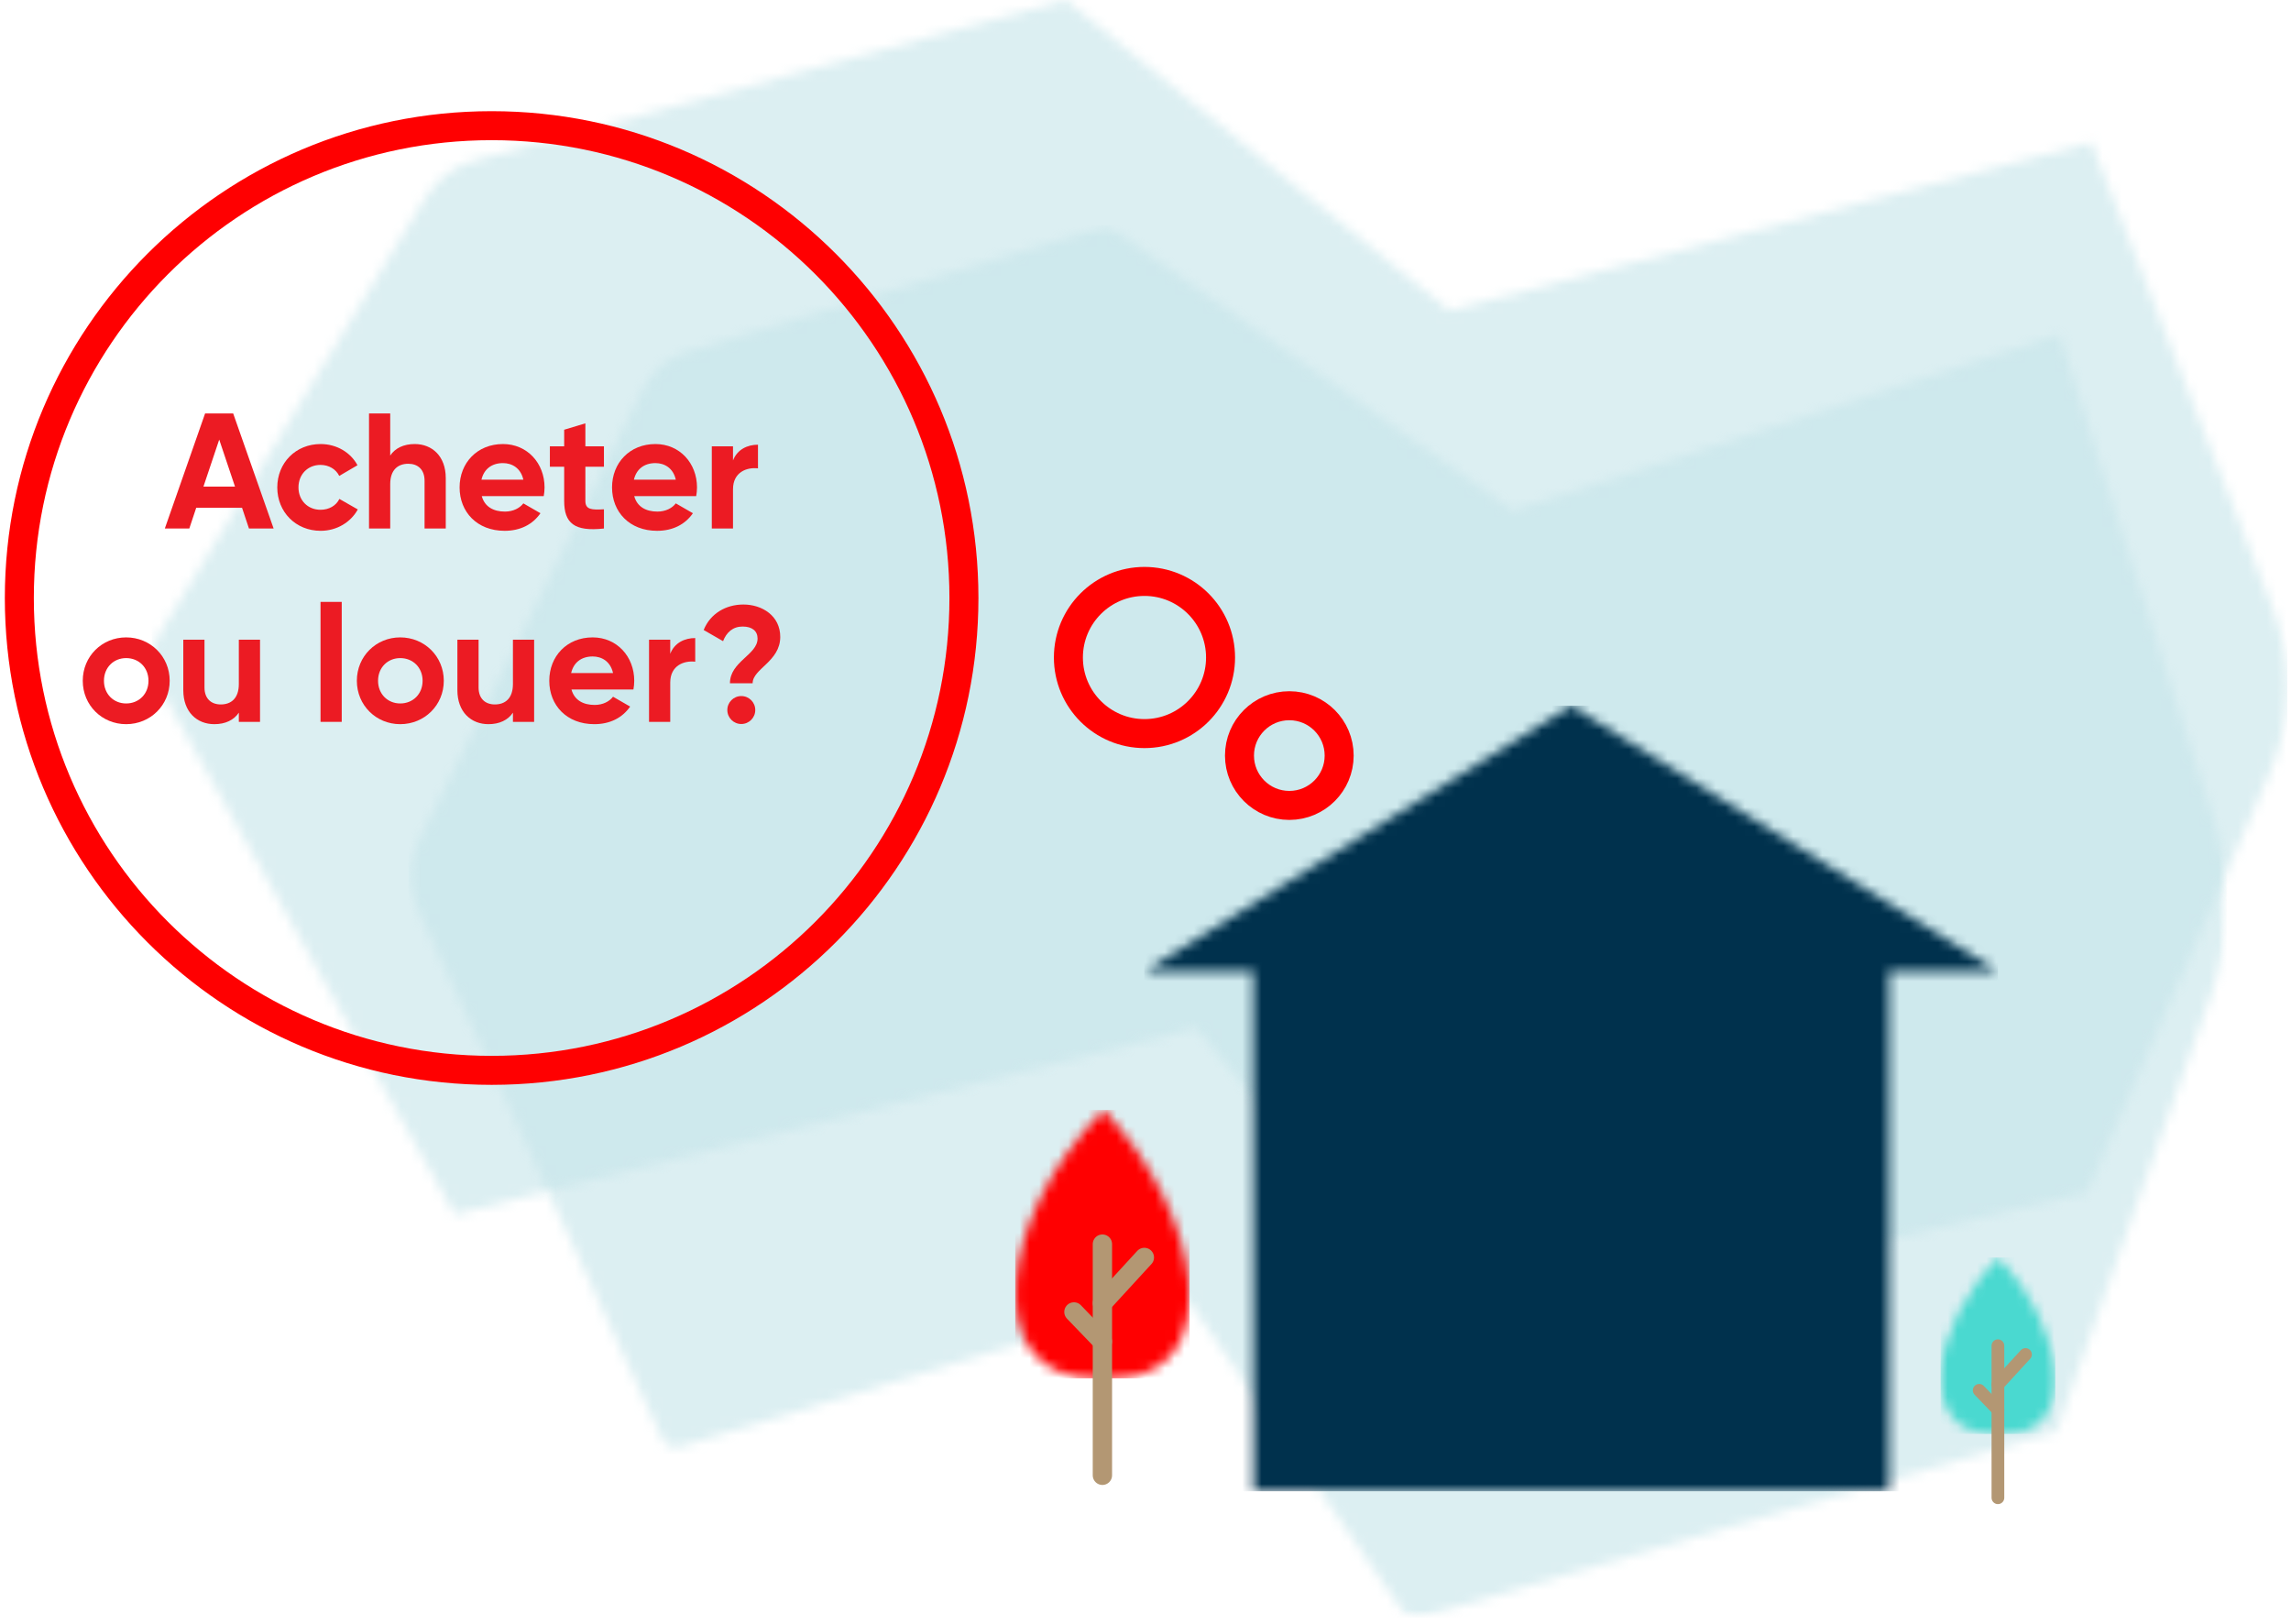 <svg width="237" height="168" viewBox="0 0 237 168" fill="none" xmlns="http://www.w3.org/2000/svg">
<g clip-path="url(#clip0_19_2134)">
<mask id="mask0_19_2134" style="mask-type:luminance" maskUnits="userSpaceOnUse" x="-546" y="-480" width="1400" height="6534">
<path d="M854 -480V6054H-546V-480H854Z" fill="white"/>
</mask>
<g mask="url(#mask0_19_2134)">
<mask id="mask1_19_2134" style="mask-type:luminance" maskUnits="userSpaceOnUse" x="42" y="23" width="189" height="145">
<path d="M230.338 23.294V167.331H42.258V23.294H230.338Z" fill="white"/>
</mask>
<g mask="url(#mask1_19_2134)">
<mask id="mask2_19_2134" style="mask-type:luminance" maskUnits="userSpaceOnUse" x="42" y="23" width="189" height="145">
<path d="M114.576 23.294L156.522 52.769L213.08 34.598L228.984 84.73C230.922 90.741 230.773 97.466 228.573 103.339L212.73 148.071L147.054 167.258C146.278 167.484 145.451 167.177 144.975 166.486L123.23 134.962C122.747 134.26 121.903 133.956 121.12 134.2L70.334 149.656C69.602 149.879 68.824 149.51 68.487 148.782L42.818 93.245C42.04 91.526 42.074 89.425 42.908 87.747L66.362 40.565C67.368 38.477 69.026 36.987 70.949 36.442L114.576 23.294Z" fill="white"/>
</mask>
<g mask="url(#mask2_19_2134)">
<path opacity="0.6" d="M42.258 23.294H230.338V167.331H42.258V23.294Z" fill="#C5E4EA"/>
</g>
</g>
<mask id="mask3_19_2134" style="mask-type:luminance" maskUnits="userSpaceOnUse" x="15" y="0" width="222" height="139">
<path d="M110.233 0.001L149.915 32.13L216.347 14.739L235.027 62.72C237.303 68.473 237.128 74.909 234.544 80.53L215.935 123.344L151.143 138.723L123.728 106.335L47.029 125.622L16.365 70.87C15.451 69.225 15.491 67.214 16.471 65.607L44.019 20.45C45.2 18.451 47.147 17.025 49.407 16.503L110.233 0.001Z" fill="white"/>
</mask>
<g mask="url(#mask3_19_2134)">
<path d="M15.707 0.001H236.617V138.723H15.707V0.001Z" fill="#C5E4EA" fill-opacity="0.6"/>
</g>
<mask id="mask4_19_2134" style="mask-type:luminance" maskUnits="userSpaceOnUse" x="118" y="72" width="89" height="83">
<path d="M162.532 72.999L206.681 100.476H195.409V154.254H129.654V100.476H118.382L162.532 72.999Z" fill="white"/>
</mask>
<g mask="url(#mask4_19_2134)">
<path d="M118.382 72.999H206.681V154.254H118.382V72.999Z" fill="#00314D"/>
</g>
<mask id="mask5_19_2134" style="mask-type:luminance" maskUnits="userSpaceOnUse" x="105" y="114" width="19" height="29">
<path d="M114.17 114.809C124.358 125.573 127.242 142.574 115.039 142.574H113.301C101.098 142.574 103.245 125.699 114.17 114.809Z" fill="white"/>
</mask>
<g mask="url(#mask5_19_2134)">
<path d="M105.026 114.809H123.06V142.574H105.026V114.809Z" fill="#FF0001"/>
</g>
<path d="M114.042 128.692V152.602" stroke="#B39773" stroke-width="2" stroke-linecap="round" stroke-linejoin="round"/>
<path d="M118.382 130.071L114.042 134.801" stroke="#B39773" stroke-width="2" stroke-linecap="round" stroke-linejoin="round"/>
<path d="M111.097 135.707L114.042 138.764" stroke="#B39773" stroke-width="2" stroke-linecap="round" stroke-linejoin="round"/>
<mask id="mask6_19_2134" style="mask-type:luminance" maskUnits="userSpaceOnUse" x="200" y="130" width="13" height="19">
<path d="M206.765 130.071C213.465 137.149 215.362 148.331 207.336 148.331H206.193C198.168 148.331 199.58 137.232 206.765 130.071Z" fill="white"/>
</mask>
<g mask="url(#mask6_19_2134)">
<path d="M200.751 130.071H212.611V148.331H200.751V130.071Z" fill="#4AD9D0"/>
</g>
<path d="M206.681 139.201V154.926" stroke="#B39773" stroke-width="1.315" stroke-linecap="round" stroke-linejoin="round"/>
<path d="M209.535 140.108L206.681 143.218" stroke="#B39773" stroke-width="1.315" stroke-linecap="round" stroke-linejoin="round"/>
<path d="M204.744 143.814L206.681 145.825" stroke="#B39773" stroke-width="1.315" stroke-linecap="round" stroke-linejoin="round"/>
<path d="M99.717 61.858C99.717 88.842 77.842 110.716 50.858 110.716C23.875 110.716 2 88.842 2 61.858C2 34.874 23.875 13 50.858 13C77.842 13 99.717 34.874 99.717 61.858Z" stroke="#FF0001" stroke-width="3" stroke-miterlimit="10"/>
<path d="M126.264 68.013C126.264 72.359 122.741 75.883 118.394 75.883C114.047 75.883 110.524 72.359 110.524 68.013C110.524 63.666 114.047 60.142 118.394 60.142C122.741 60.142 126.264 63.666 126.264 68.013Z" stroke="#FF0001" stroke-width="3" stroke-miterlimit="10"/>
<path d="M138.534 78.156C138.534 81.003 136.225 83.312 133.378 83.312C130.531 83.312 128.222 81.003 128.222 78.156C128.222 75.308 130.531 73 133.378 73C136.225 73 138.534 75.308 138.534 78.156Z" stroke="#FF0001" stroke-width="3" stroke-miterlimit="10"/>
<path d="M25.755 54.669H28.305L24.123 42.769H21.216L17.051 54.669H19.584L20.298 52.527H25.041L25.755 54.669ZM21.046 50.334L22.678 45.472L24.31 50.334H21.046Z" fill="#EC1B23"/>
<path d="M33.172 54.907C34.838 54.907 36.283 54.023 37.014 52.697L35.11 51.609C34.77 52.306 34.039 52.731 33.155 52.731C31.846 52.731 30.877 51.762 30.877 50.419C30.877 49.059 31.846 48.09 33.155 48.09C34.022 48.09 34.753 48.532 35.093 49.229L36.98 48.124C36.283 46.815 34.838 45.931 33.172 45.931C30.588 45.931 28.684 47.886 28.684 50.419C28.684 52.952 30.588 54.907 33.172 54.907Z" fill="#EC1B23"/>
<path d="M42.9 45.931C41.761 45.931 40.877 46.356 40.367 47.121V42.769H38.174V54.669H40.367V50.079C40.367 48.6 41.166 47.971 42.237 47.971C43.223 47.971 43.92 48.566 43.92 49.722V54.669H46.113V49.45C46.113 47.189 44.702 45.931 42.9 45.931Z" fill="#EC1B23"/>
<path d="M49.839 51.32H56.248C56.299 51.031 56.333 50.742 56.333 50.419C56.333 47.92 54.548 45.931 52.032 45.931C49.363 45.931 47.544 47.886 47.544 50.419C47.544 52.952 49.346 54.907 52.202 54.907C53.834 54.907 55.109 54.244 55.908 53.088L54.14 52.068C53.766 52.561 53.086 52.918 52.236 52.918C51.08 52.918 50.145 52.442 49.839 51.32ZM49.805 49.62C50.06 48.532 50.859 47.903 52.032 47.903C52.95 47.903 53.868 48.396 54.14 49.62H49.805Z" fill="#EC1B23"/>
<path d="M62.477 48.277V46.169H60.556V43.789L58.363 44.452V46.169H56.884V48.277H58.363V51.813C58.363 54.108 59.4 55.009 62.477 54.669V52.68C61.219 52.748 60.556 52.731 60.556 51.813V48.277H62.477Z" fill="#EC1B23"/>
<path d="M65.61 51.32H72.019C72.07 51.031 72.104 50.742 72.104 50.419C72.104 47.92 70.319 45.931 67.803 45.931C65.134 45.931 63.315 47.886 63.315 50.419C63.315 52.952 65.117 54.907 67.973 54.907C69.605 54.907 70.88 54.244 71.679 53.088L69.911 52.068C69.537 52.561 68.857 52.918 68.007 52.918C66.851 52.918 65.916 52.442 65.61 51.32ZM65.576 49.62C65.831 48.532 66.63 47.903 67.803 47.903C68.721 47.903 69.639 48.396 69.911 49.62H65.576Z" fill="#EC1B23"/>
<path d="M75.828 47.631V46.169H73.635V54.669H75.828V50.606C75.828 48.821 77.273 48.311 78.412 48.447V45.999C77.341 45.999 76.27 46.475 75.828 47.631Z" fill="#EC1B23"/>
<path d="M13.049 74.907C15.548 74.907 17.554 72.952 17.554 70.419C17.554 67.886 15.548 65.931 13.049 65.931C10.55 65.931 8.561 67.886 8.561 70.419C8.561 72.952 10.55 74.907 13.049 74.907ZM13.049 72.765C11.757 72.765 10.754 71.796 10.754 70.419C10.754 69.042 11.757 68.073 13.049 68.073C14.358 68.073 15.361 69.042 15.361 70.419C15.361 71.796 14.358 72.765 13.049 72.765Z" fill="#EC1B23"/>
<path d="M24.707 66.169V70.759C24.707 72.238 23.908 72.867 22.837 72.867C21.851 72.867 21.154 72.272 21.154 71.116V66.169H18.961V71.388C18.961 73.649 20.372 74.907 22.174 74.907C23.313 74.907 24.197 74.482 24.707 73.717V74.669H26.9V66.169H24.707Z" fill="#EC1B23"/>
<path d="M33.158 74.669H35.351V62.259H33.158V74.669Z" fill="#EC1B23"/>
<path d="M41.404 74.907C43.904 74.907 45.91 72.952 45.91 70.419C45.91 67.886 43.904 65.931 41.404 65.931C38.906 65.931 36.916 67.886 36.916 70.419C36.916 72.952 38.906 74.907 41.404 74.907ZM41.404 72.765C40.112 72.765 39.109 71.796 39.109 70.419C39.109 69.042 40.112 68.073 41.404 68.073C42.714 68.073 43.717 69.042 43.717 70.419C43.717 71.796 42.714 72.765 41.404 72.765Z" fill="#EC1B23"/>
<path d="M53.062 66.169V70.759C53.062 72.238 52.263 72.867 51.192 72.867C50.206 72.867 49.509 72.272 49.509 71.116V66.169H47.316V71.388C47.316 73.649 48.727 74.907 50.529 74.907C51.668 74.907 52.552 74.482 53.062 73.717V74.669H55.255V66.169H53.062Z" fill="#EC1B23"/>
<path d="M59.117 71.32H65.526C65.577 71.031 65.611 70.742 65.611 70.419C65.611 67.92 63.826 65.931 61.31 65.931C58.641 65.931 56.822 67.886 56.822 70.419C56.822 72.952 58.624 74.907 61.48 74.907C63.112 74.907 64.387 74.244 65.186 73.088L63.418 72.068C63.044 72.561 62.364 72.918 61.514 72.918C60.358 72.918 59.423 72.442 59.117 71.32ZM59.083 69.62C59.338 68.532 60.137 67.903 61.31 67.903C62.228 67.903 63.146 68.396 63.418 69.62H59.083Z" fill="#EC1B23"/>
<path d="M69.335 67.631V66.169H67.142V74.669H69.335V70.606C69.335 68.821 70.78 68.311 71.919 68.447V65.999C70.848 65.999 69.777 66.475 69.335 67.631Z" fill="#EC1B23"/>
<path d="M75.513 70.674H77.859C77.859 69.178 80.715 68.43 80.715 65.88C80.715 63.687 78.828 62.531 76.907 62.531C75.105 62.531 73.49 63.449 72.793 65.166L74.799 66.322C75.156 65.404 75.819 64.809 76.822 64.809C77.808 64.809 78.369 65.268 78.369 66.05C78.369 67.733 75.513 68.43 75.513 70.674ZM76.686 74.89C77.485 74.89 78.131 74.244 78.131 73.445C78.131 72.646 77.485 72 76.686 72C75.887 72 75.241 72.646 75.241 73.445C75.241 74.244 75.887 74.89 76.686 74.89Z" fill="#EC1B23"/>
</g>
</g>
<defs>
<clipPath id="clip0_19_2134">
<rect width="237" height="168" fill="white"/>
</clipPath>
</defs>
</svg>
